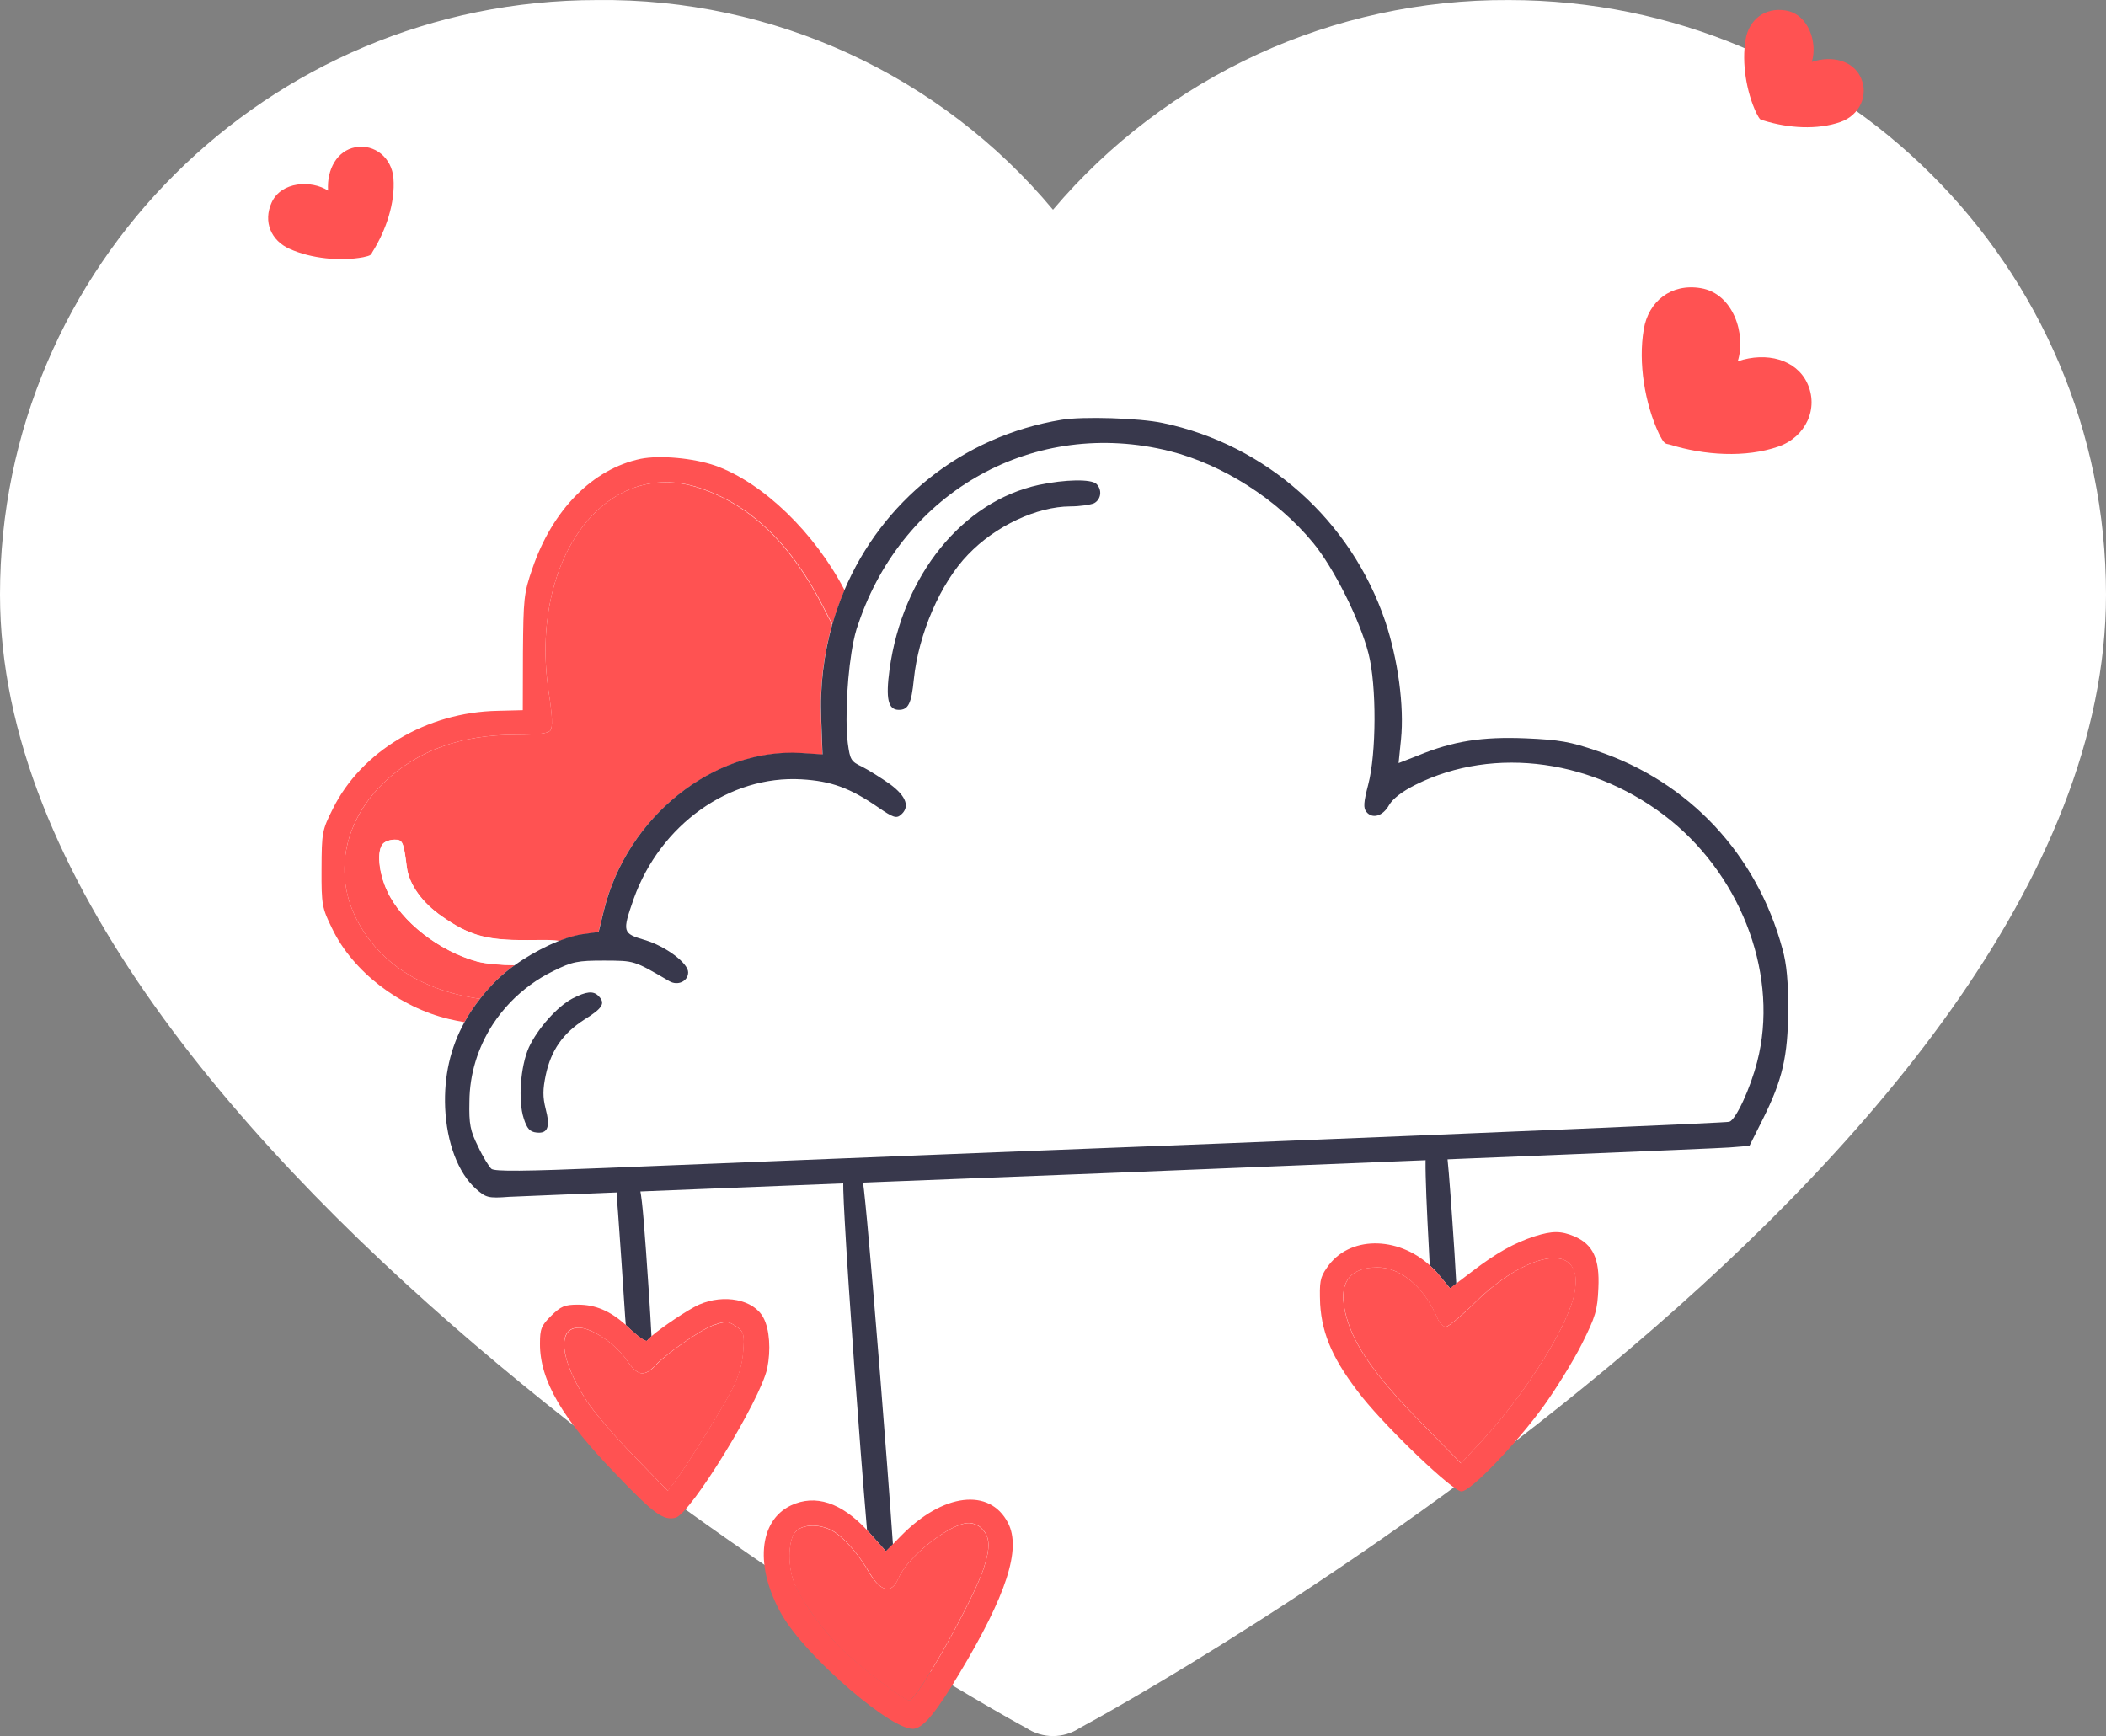 <svg xmlns="http://www.w3.org/2000/svg" width="131" height="108" viewBox="0 0 131 108" fill="none"><rect x="0" y="0" width="131" height="108" fill="#808080" stroke="none"/><g id="Group"><g id="Group 2072750256"><path id="Vector" d="M93.856 0.003C82.928 -0.056 72.539 4.724 65.5 13.047C58.505 4.667 48.087 -0.126 37.144 0.003C16.63 0.003 0 16.562 0 36.99C0 71.997 61.354 106.178 63.842 107.499C64.845 108.167 66.154 108.167 67.158 107.499C69.646 106.178 131 72.493 131 36.99C131 16.562 114.37 0.003 93.856 0.003Z" fill="white"></path><path id="Vector_2" d="M112.41 23.821C111.719 22.364 109.9 21.867 108.093 22.474C108.626 20.812 107.823 18.263 105.8 17.927C103.959 17.613 102.528 18.744 102.246 20.501C101.894 22.566 102.316 25.115 103.189 26.974C103.517 27.624 103.575 27.598 103.841 27.651C106.021 28.332 108.589 28.491 110.625 27.78C112.332 27.184 113.154 25.392 112.41 23.821Z" fill="#FF5252"></path><path id="Vector_3" d="M115.737 4.802C115.25 3.776 113.969 3.427 112.698 3.854C113.073 2.684 112.508 0.889 111.083 0.653C109.787 0.432 108.78 1.228 108.581 2.465C108.334 3.919 108.631 5.713 109.246 7.022C109.476 7.479 109.517 7.461 109.705 7.498C111.239 7.978 113.047 8.09 114.48 7.589C115.682 7.169 116.26 5.908 115.737 4.802Z" fill="#FF5252"></path><path id="Vector_4" d="M22.101 9.161C20.985 9.369 20.319 10.517 20.406 11.856C19.371 11.193 17.491 11.28 16.898 12.597C16.353 13.793 16.864 14.97 18.009 15.479C19.351 16.091 21.161 16.263 22.584 16.004C23.085 15.898 23.078 15.854 23.162 15.683C24.019 14.322 24.59 12.604 24.474 11.089C24.375 9.82 23.304 8.938 22.101 9.161Z" fill="#FF5252"></path><g id="Group_2"><path id="Vector_5" d="M32.019 60.048C31.169 60.048 30.239 59.968 29.669 59.818C27.32 59.178 24.95 57.329 24.09 55.449C23.541 54.299 23.421 52.89 23.83 52.48C23.97 52.34 24.28 52.24 24.55 52.24C25.04 52.24 25.1 52.38 25.3 53.959C25.44 55.029 26.26 56.169 27.52 57.039C29.109 58.149 30.159 58.459 32.259 58.489C33.778 58.508 34.048 58.519 34.128 58.828C34.878 58.478 35.618 58.228 36.208 58.139L37.227 57.999L37.557 56.649C38.987 50.84 44.356 46.541 49.805 46.861L51.154 46.951L51.075 44.782C50.984 42.712 51.234 40.722 51.764 38.843C51.614 38.573 51.444 38.253 51.254 37.873C49.235 33.874 46.705 31.434 43.516 30.365C37.647 28.395 32.898 34.804 34.128 43.032C34.368 44.611 34.388 45.241 34.228 45.451C34.068 45.631 33.428 45.711 32.099 45.711C28.659 45.701 25.94 46.701 23.86 48.701C21.461 51.03 20.781 54.179 22.061 56.939C23.401 59.798 26.14 61.608 29.859 62.138C30.169 61.748 30.499 61.368 30.869 60.998C31.199 60.668 31.589 60.348 32.019 60.048Z" fill="#FF5252"></path><path id="Vector_6" d="M27.939 63.397C28.249 63.467 28.569 63.537 28.889 63.587C29.169 63.087 29.489 62.607 29.859 62.137C26.14 61.608 23.401 59.798 22.061 56.938C20.781 54.169 21.461 51.02 23.86 48.7C25.93 46.701 28.659 45.701 32.099 45.711C33.428 45.711 34.068 45.631 34.228 45.451C34.388 45.251 34.378 44.611 34.128 43.032C32.898 34.803 37.647 28.395 43.536 30.354C46.725 31.424 49.255 33.864 51.274 37.863C51.464 38.243 51.634 38.562 51.784 38.833C51.994 38.103 52.244 37.403 52.534 36.713C50.684 33.154 47.465 30.024 44.486 28.965C43.116 28.495 41.047 28.305 39.847 28.545C36.858 29.175 34.358 31.724 33.118 35.363C32.578 36.913 32.559 37.263 32.529 40.602L32.519 44.181L30.959 44.221C26.55 44.301 22.481 46.731 20.711 50.3C20.031 51.65 20.011 51.79 20.001 54.059C19.991 56.309 20.031 56.479 20.671 57.788C21.951 60.438 24.85 62.667 27.939 63.397Z" fill="#FF5252"></path><path id="Vector_7" d="M32.269 58.478C30.159 58.448 29.119 58.139 27.529 57.029C26.26 56.169 25.45 55.019 25.31 53.949C25.11 52.37 25.05 52.23 24.56 52.23C24.29 52.23 23.99 52.33 23.84 52.47C23.43 52.88 23.55 54.289 24.1 55.439C24.95 57.319 27.32 59.168 29.679 59.808C30.259 59.958 31.189 60.028 32.029 60.038C32.688 59.568 34.308 59.028 35.028 58.688C34.938 58.388 33.788 58.498 32.269 58.478Z" fill="white"></path><path id="Vector_8" d="M31.769 62.338L30.329 63.427C29.419 64.837 29.209 66.817 29.199 68.546C29.179 69.936 29.259 70.346 29.739 71.336C30.049 71.996 30.429 72.605 30.569 72.725C30.769 72.885 32.639 72.875 37.778 72.665C41.607 72.515 58.813 71.806 76.019 71.136C93.246 70.446 107.432 69.846 107.572 69.786C107.982 69.646 108.872 67.727 109.302 66.047C110.642 60.858 108.452 54.729 103.943 51.05C99.264 47.251 92.966 46.351 88.047 48.821C87.207 49.251 86.637 49.7 86.407 50.08C86.017 50.77 85.357 50.96 84.997 50.51C84.797 50.26 84.817 49.94 85.107 48.811C85.627 46.891 85.637 42.652 85.127 40.662C84.597 38.593 82.968 35.334 81.668 33.754C79.448 31.044 76.049 28.885 72.76 28.065C64.372 25.965 56.204 30.515 53.414 38.793C53.544 39.323 53.464 39.613 53.174 39.852C53.154 39.873 53.134 39.883 53.104 39.903C52.734 41.682 52.554 44.602 52.744 46.241C52.884 47.281 52.944 47.391 53.644 47.721C54.054 47.931 54.834 48.421 55.384 48.811C56.404 49.57 56.623 50.23 56.034 50.72C55.764 50.94 55.544 50.86 54.644 50.25C52.884 49.041 51.724 48.601 49.865 48.501C45.386 48.241 41.077 51.32 39.427 55.939C38.707 58.009 38.727 58.089 40.117 58.498C41.427 58.888 42.816 59.938 42.816 60.508C42.816 61.058 42.177 61.368 41.647 61.058C39.417 59.758 39.497 59.788 37.598 59.778C35.918 59.778 35.608 59.838 34.428 60.428C33.398 60.908 32.509 61.568 31.769 62.338ZM36.348 63.427C34.998 64.307 34.278 65.347 33.948 66.877C33.758 67.776 33.758 68.246 33.938 68.966C34.238 70.116 34.078 70.546 33.379 70.456C32.969 70.416 32.789 70.206 32.579 69.576C32.209 68.486 32.359 66.347 32.899 65.157C33.438 63.997 34.648 62.628 35.608 62.118C36.468 61.668 36.898 61.628 37.228 61.958C37.678 62.408 37.498 62.708 36.348 63.427ZM55.334 41.642C56.144 35.793 59.863 31.194 64.632 30.165C66.251 29.825 67.881 29.785 68.211 30.115C68.581 30.485 68.491 31.054 68.061 31.304C67.831 31.404 67.161 31.504 66.571 31.504C64.502 31.524 61.922 32.724 60.223 34.494C58.503 36.273 57.143 39.433 56.843 42.262C56.693 43.772 56.514 44.162 55.914 44.162C55.244 44.162 55.084 43.482 55.334 41.642Z" fill="white"></path><path id="Vector_9" d="M51.085 44.761L51.165 46.931L49.815 46.841C44.376 46.521 38.997 50.82 37.568 56.629L37.238 57.978L36.218 58.118C35.618 58.208 34.888 58.458 34.138 58.808C33.419 59.148 32.679 59.568 32.029 60.038C31.599 60.338 31.209 60.668 30.879 60.988C30.509 61.358 30.169 61.738 29.869 62.127C29.499 62.597 29.169 63.077 28.899 63.577C28.01 65.187 27.61 66.947 27.69 68.916C27.79 71.106 28.5 72.965 29.599 73.955C30.229 74.505 30.359 74.555 31.669 74.455C32.429 74.415 49.555 73.725 69.691 72.945C89.846 72.135 106.893 71.445 107.572 71.385L108.822 71.285L109.662 69.606C110.872 67.176 111.212 65.727 111.232 62.817C111.232 61.078 111.142 59.978 110.872 59.028C109.272 53.13 105.063 48.641 99.364 46.721C97.685 46.141 96.995 46.021 94.905 45.931C92.186 45.821 90.386 46.101 88.207 47.001L86.997 47.471L87.147 46.001C87.357 43.931 86.957 41.012 86.167 38.653C84.037 32.364 78.769 27.665 72.33 26.315C70.88 26.005 67.341 25.895 66.031 26.115C59.793 27.145 54.854 31.234 52.524 36.713C52.234 37.403 51.984 38.103 51.775 38.833C51.245 40.702 50.995 42.702 51.085 44.761ZM72.76 28.065C76.049 28.895 79.439 31.054 81.668 33.754C82.978 35.333 84.597 38.593 85.127 40.662C85.637 42.652 85.617 46.881 85.107 48.81C84.817 49.93 84.797 50.26 84.997 50.51C85.367 50.96 86.017 50.78 86.407 50.08C86.637 49.69 87.207 49.24 88.047 48.82C92.966 46.361 99.264 47.251 103.943 51.05C108.452 54.729 110.652 60.848 109.302 66.047C108.872 67.726 107.982 69.646 107.572 69.786C107.432 69.846 93.246 70.446 76.019 71.136C58.813 71.795 41.597 72.505 37.778 72.655C32.639 72.865 30.779 72.885 30.569 72.715C30.429 72.595 30.039 71.975 29.739 71.326C29.249 70.346 29.169 69.936 29.199 68.536C29.209 66.806 29.729 65.167 30.639 63.747C30.969 63.237 31.349 62.767 31.769 62.328C32.519 61.558 33.408 60.898 34.418 60.408C35.608 59.818 35.918 59.758 37.588 59.758C39.487 59.768 39.407 59.738 41.637 61.038C42.167 61.348 42.806 61.038 42.806 60.488C42.806 59.918 41.417 58.868 40.107 58.478C38.717 58.068 38.697 57.988 39.417 55.919C41.067 51.3 45.376 48.221 49.855 48.48C51.715 48.59 52.884 49.02 54.634 50.23C55.534 50.85 55.754 50.93 56.024 50.7C56.614 50.21 56.394 49.55 55.374 48.79C54.824 48.401 54.044 47.911 53.634 47.701C52.934 47.371 52.874 47.271 52.734 46.221C52.544 44.581 52.724 41.662 53.094 39.882C53.154 39.602 53.214 39.343 53.284 39.123C53.324 39.002 53.364 38.893 53.404 38.773C56.204 30.514 64.372 25.965 72.76 28.065Z" fill="#38384C"></path><path id="Vector_10" d="M55.913 44.161C56.503 44.161 56.693 43.772 56.843 42.262C57.133 39.442 58.493 36.273 60.222 34.493C61.922 32.714 64.501 31.514 66.571 31.504C67.161 31.504 67.841 31.404 68.061 31.304C68.491 31.064 68.571 30.484 68.211 30.114C67.881 29.785 66.251 29.825 64.631 30.164C59.862 31.194 56.143 35.793 55.333 41.642C55.084 43.481 55.243 44.161 55.913 44.161Z" fill="#38384C"></path><path id="Vector_11" d="M35.608 62.117C34.648 62.627 33.438 63.997 32.898 65.157C32.368 66.347 32.219 68.486 32.578 69.576C32.778 70.216 32.968 70.416 33.378 70.456C34.078 70.536 34.238 70.106 33.938 68.966C33.758 68.246 33.758 67.776 33.948 66.876C34.278 65.347 34.998 64.297 36.348 63.427C37.497 62.717 37.677 62.407 37.227 61.958C36.908 61.628 36.478 61.668 35.608 62.117Z" fill="#38384C"></path><g id="Group_3"><path id="Vector_12" d="M54.183 98.02C54.153 97.98 54.133 97.94 54.103 97.9C53.394 96.65 52.434 95.58 51.734 95.21C50.854 94.76 49.794 94.841 49.424 95.37C48.995 95.96 49.005 97.52 49.414 98.52C49.924 99.729 51.374 101.699 52.674 102.889C53.913 104.038 56.263 105.788 56.553 105.788C57.023 105.788 60.452 99.699 61.162 97.64C61.612 96.27 61.602 95.61 61.042 95.08C60.882 94.891 60.512 94.751 60.262 94.751C59.112 94.751 56.473 96.83 55.893 98.16C55.833 98.31 55.763 98.44 55.693 98.54C55.303 99.09 54.753 98.9 54.183 98.02Z" fill="#FF5252"></path><path id="Vector_13" d="M89.406 81.973C89.316 81.763 89.216 81.573 89.116 81.373C88.266 79.814 86.986 78.854 85.697 78.844C83.707 78.834 83.097 80.084 83.907 82.403C84.497 84.083 85.827 85.882 88.476 88.572L90.885 91.031L92.215 89.602C95.045 86.522 97.714 82.213 97.974 80.264C98.074 79.544 98.014 79.154 97.774 78.774C96.974 77.564 94.195 78.604 91.735 81.053C91.375 81.413 91.025 81.733 90.716 81.993C90.326 82.323 90.026 82.543 89.946 82.543C89.776 82.543 89.526 82.303 89.406 81.973Z" fill="#FF5252"></path><path id="Vector_14" d="M39.107 84.783C39.067 84.723 39.027 84.683 38.987 84.613C38.297 83.603 36.807 82.603 36.007 82.603C34.638 82.603 34.838 84.583 36.467 87.102C36.917 87.822 38.257 89.382 39.427 90.572L41.546 92.751L41.936 92.241C42.556 91.441 44.855 87.772 45.535 86.462C45.945 85.662 46.175 84.893 46.235 84.093C46.315 83.033 46.275 82.863 45.845 82.553C45.295 82.183 45.195 82.163 44.336 82.463C43.596 82.723 41.446 84.213 40.766 84.953C40.716 85.003 40.666 85.043 40.626 85.093C40.047 85.623 39.657 85.552 39.107 84.783Z" fill="#FF5252"></path><path id="Vector_15" d="M89.496 79.294L90.206 80.154L90.586 79.864C90.516 78.594 90.436 77.254 90.346 76.025C90.186 73.685 90.036 71.775 89.976 71.675C89.776 71.346 88.846 71.445 88.706 71.815C88.636 71.985 88.686 73.795 88.796 76.025C88.836 76.884 88.886 77.814 88.936 78.724C89.146 78.904 89.326 79.084 89.496 79.294Z" fill="#38384C"></path><path id="Vector_16" d="M54.073 95.34L55.113 96.51L55.543 96.08C55.143 90.281 54.363 80.593 53.933 75.934C53.783 74.335 53.673 73.315 53.623 73.265C53.354 72.935 52.744 72.935 52.474 73.285C52.424 73.345 52.454 74.345 52.544 75.934C52.784 80.323 53.424 89.201 53.933 95.2C53.983 95.24 54.033 95.29 54.073 95.34Z" fill="#38384C"></path><path id="Vector_17" d="M38.927 82.433C39.037 82.533 39.147 82.633 39.257 82.743C39.747 83.193 40.197 83.503 40.257 83.403C40.297 83.343 40.386 83.253 40.526 83.143C40.486 82.313 40.426 81.413 40.367 80.474C40.227 78.404 40.127 76.944 40.037 75.904C39.887 74.105 39.767 73.575 39.587 73.435C39.157 73.105 39.037 73.125 38.647 73.515C38.377 73.755 38.337 74.105 38.417 75.095C38.427 75.255 38.457 75.535 38.477 75.904C38.567 77.174 38.737 79.554 38.887 81.933C38.897 82.083 38.917 82.263 38.927 82.433Z" fill="#38384C"></path><path id="Vector_18" d="M89.496 79.294C89.326 79.084 89.136 78.904 88.946 78.724C86.927 76.874 83.887 76.864 82.538 78.864C82.108 79.474 82.068 79.743 82.118 81.133C82.238 83.073 82.968 84.692 84.747 86.932C86.417 89.001 90.376 92.781 90.906 92.781C91.476 92.781 94.285 89.861 96.035 87.452C96.794 86.392 97.864 84.672 98.394 83.613C99.254 81.893 99.364 81.523 99.424 80.133C99.514 78.294 99.084 77.414 97.934 76.914C97.094 76.564 96.565 76.564 95.475 76.904C94.205 77.314 93.075 77.944 91.586 79.084L90.576 79.853L90.196 80.144L89.496 79.294ZM90.706 81.993C91.006 81.733 91.366 81.413 91.726 81.053C94.185 78.604 96.975 77.564 97.764 78.774C98.004 79.164 98.064 79.554 97.964 80.263C97.714 82.203 95.045 86.512 92.206 89.601L90.876 91.031L88.466 88.572C85.817 85.882 84.487 84.083 83.897 82.403C83.088 80.094 83.697 78.844 85.687 78.844C86.977 78.844 88.256 79.814 89.106 81.373C89.206 81.563 89.306 81.763 89.396 81.973C89.516 82.303 89.766 82.543 89.926 82.543C90.016 82.543 90.316 82.323 90.706 81.993Z" fill="#FF5252"></path><path id="Vector_19" d="M54.074 95.34C54.023 95.29 53.984 95.24 53.934 95.19C52.324 93.471 50.724 92.941 49.205 93.65C47.175 94.61 46.945 97.51 48.635 100.459C50.164 103.118 55.673 107.847 56.903 107.537C57.513 107.398 58.253 106.478 59.652 104.148C62.612 99.229 63.541 96.36 62.702 94.74C61.562 92.531 58.653 92.891 56.053 95.54L55.533 96.07L55.103 96.5L54.074 95.34ZM55.703 98.529C55.773 98.43 55.843 98.299 55.903 98.15C56.483 96.82 59.122 94.74 60.272 94.74C60.522 94.74 60.882 94.88 61.052 95.07C61.602 95.6 61.622 96.26 61.172 97.63C60.472 99.689 57.033 105.778 56.563 105.778C56.273 105.778 53.924 104.028 52.684 102.878C51.374 101.689 49.934 99.719 49.425 98.509C49.015 97.51 49.005 95.95 49.434 95.36C49.804 94.83 50.864 94.75 51.744 95.2C52.444 95.57 53.394 96.64 54.114 97.89C54.144 97.93 54.163 97.97 54.194 98.01C54.753 98.899 55.303 99.089 55.703 98.529Z" fill="#FF5252"></path><path id="Vector_20" d="M40.257 83.393C40.197 83.493 39.747 83.183 39.257 82.733C39.147 82.623 39.037 82.523 38.927 82.423C37.937 81.543 37.037 81.163 35.947 81.163C35.128 81.163 34.888 81.263 34.288 81.853C33.668 82.463 33.588 82.673 33.588 83.593C33.578 85.862 34.968 88.262 38.317 91.711C40.686 94.191 41.256 94.6 42.016 94.421C42.956 94.181 47.295 87.112 47.725 85.123C47.955 83.983 47.875 82.693 47.485 81.973C46.895 80.844 45.035 80.474 43.476 81.163C42.776 81.483 41.176 82.563 40.526 83.123C40.386 83.243 40.297 83.333 40.257 83.393ZM40.616 85.083C40.666 85.043 40.706 85.003 40.756 84.943C41.436 84.213 43.586 82.723 44.326 82.453C45.185 82.153 45.285 82.173 45.835 82.543C46.265 82.853 46.305 83.013 46.225 84.083C46.165 84.883 45.935 85.652 45.525 86.452C44.846 87.762 42.546 91.441 41.926 92.231L41.536 92.741L39.417 90.561C38.257 89.372 36.907 87.812 36.457 87.092C34.828 84.573 34.628 82.583 35.997 82.593C36.797 82.593 38.287 83.603 38.977 84.603C39.017 84.663 39.057 84.713 39.097 84.773C39.657 85.552 40.047 85.622 40.616 85.083Z" fill="#FF5252"></path></g></g></g></g></svg>